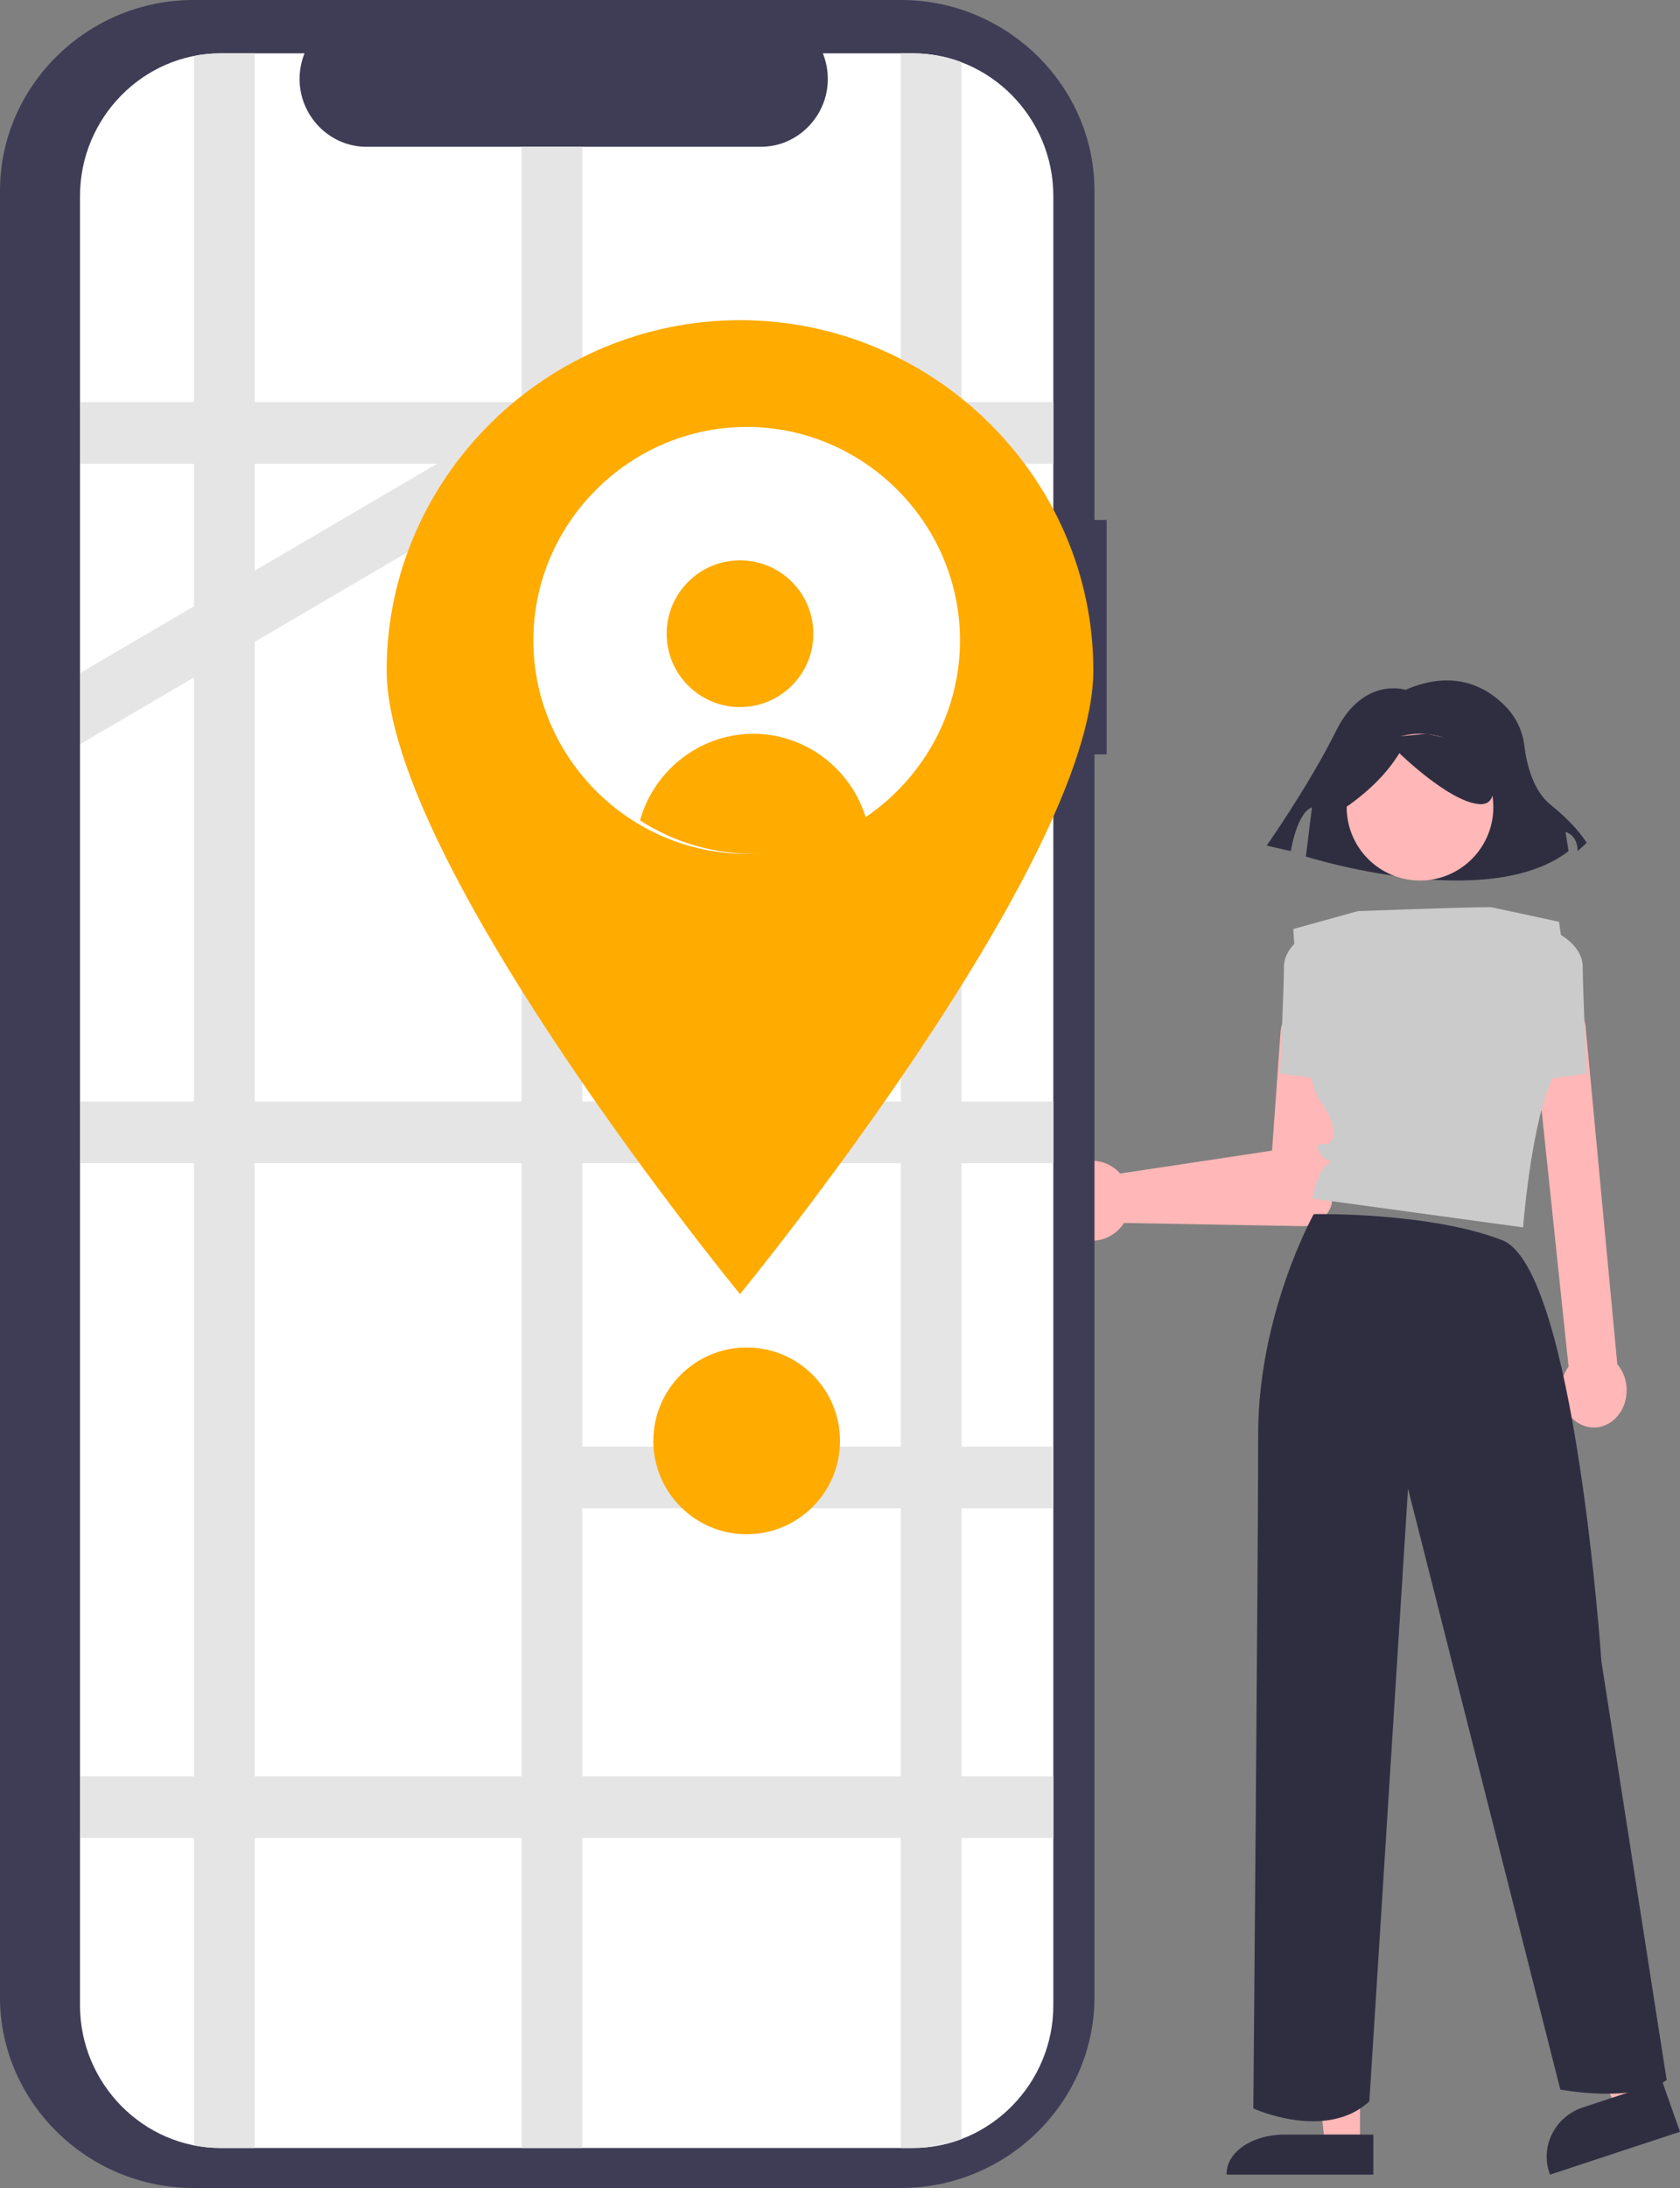 <?xml version="1.0" encoding="UTF-8"?>
<svg width="126px" height="164px" viewBox="0 0 126 164" version="1.1" xmlns="http://www.w3.org/2000/svg" xmlns:xlink="http://www.w3.org/1999/xlink">
    <rect x="0" y="0" width="126" height="164" fill="#808080" stroke="none"/>
    <title>Group 25</title>
    <g id="Page-1" stroke="none" stroke-width="1" fill="none" fill-rule="evenodd">
        <g id="Home-v1.2" transform="translate(-177, -1757)">
            <g id="services" transform="translate(-1127, 867)">
                <g id="service1-copy-4" transform="translate(1272, 842)">
                    <g id="Group-8" transform="translate(0, 33)">
                        <g id="Group-25" transform="translate(32, 15)">
                            <path d="M79.461,88.374 C79.994,87.52 80.912,87.003 81.894,87.003 C82.565,87.003 83.215,87.244 83.734,87.685 C83.833,87.77 83.927,87.863 84.014,87.962 L95.404,86.245 L96.038,77.382 C96.133,76.046 97.222,75 98.516,75 C99.879,75 101,76.161 101,77.571 C101,77.634 100.998,77.697 100.993,77.76 C100.992,77.776 100.991,77.792 100.99,77.808 L99.879,90.245 L99.874,90.273 C99.578,91.252 98.69,91.919 97.699,91.907 L84.302,91.667 C84.25,91.749 84.194,91.829 84.134,91.905 C83.584,92.598 82.761,93 81.894,93 C81.11,93 80.359,92.671 79.813,92.088 C79.755,92.027 79.701,91.964 79.649,91.898 C78.859,90.892 78.783,89.465 79.461,88.374 Z" id="Fill-3" fill="#FFB7B7"></path>
                            <polygon id="Fill-4" fill="#FFB7B7" points="102 160 99.289 160 98 148 102 148"></polygon>
                            <path d="M103,163 L92,163 L92,162.905 C92,161.312 93.933,160 96.281,160 L103,160 L103,163 Z" id="Fill-5" fill="#2F2E41"></path>
                            <polygon id="Fill-6" fill="#FFB7B7" points="125 157.944 121.776 159 116 147.559 120.759 146"></polygon>
                            <path d="M126,159.786 L116.254,163 L116.212,162.881 C115.503,160.869 116.631,158.649 118.712,157.963 L118.712,157.963 L124.664,156 L126,159.786 Z" id="Fill-7" fill="#2F2E41"></path>
                            <path d="M105.415,51.705 C105.415,51.705 102.245,50.681 100.208,54.779 C98.17,58.877 95,63.384 95,63.384 L96.811,63.794 C96.811,63.794 97.264,60.925 98.396,60.516 L97.943,64.203 C97.943,64.203 111.528,68.506 117.642,63.794 L117.415,62.36 C117.415,62.36 118.321,62.565 118.321,63.794 L119,63.179 C119,63.179 118.321,61.95 116.283,60.311 C114.946,59.235 114.486,57.188 114.328,55.908 C114.203,54.825 113.728,53.809 112.973,53.007 C111.619,51.587 109.151,50.078 105.415,51.705 Z" id="Fill-8" fill="#2F2E41"></path>
                            <path d="M106.5,55 C109.536,55 112,57.464 112,60.5 C112,63.536 109.536,66 106.5,66 C103.464,66 101,63.536 101,60.5 C101,57.464 103.464,55 106.5,55 Z" id="Fill-9" fill="#FFB7B7"></path>
                            <path d="M98.963,70.355 L98.074,70 C98.074,70 96.296,70.887 96.296,72.484 C96.296,74.081 96,80.468 96,80.468 L100,81 L98.963,70.355 Z" id="Fill-10" fill="#CBCBCB"></path>
                            <path d="M117.697,106.057 C116.895,105.037 116.871,103.487 117.641,102.436 L115.002,77.347 C115.001,77.31 115,77.273 115,77.236 C115,76.009 115.889,75 116.969,75 C118.01,75 118.881,75.937 118.936,77.117 C118.937,77.125 118.937,77.133 118.937,77.141 L121.297,102.257 C121.383,102.354 121.462,102.459 121.533,102.57 C121.837,103.047 122,103.619 122,104.207 C122,105.103 121.621,105.946 120.981,106.471 C120.954,106.493 120.927,106.515 120.899,106.536 C120.286,106.997 119.521,107.122 118.818,106.877 C118.385,106.728 117.996,106.444 117.697,106.057 Z" id="Fill-11" fill="#FFB7B7"></path>
                            <path d="M115,81 L119,80.468 C119,80.468 118.704,74.081 118.704,72.484 C118.704,70.887 116.926,70 116.926,70 L116.037,70.355 L115,81 Z" id="Fill-12" fill="#CBCBCB"></path>
                            <path d="M98.532,91.003 C98.532,91.003 94.363,98.46 94.363,107.503 C94.363,116.546 94,158.039 94,158.039 C94,158.039 99.439,160.521 102.702,157.507 L105.602,111.581 L117.023,156.62 C117.023,156.62 122.462,157.684 125,155.911 L120.105,124.526 C120.105,124.526 118.111,95.091 112.673,92.963 C107.234,90.835 98.532,91.003 98.532,91.003 Z" id="Fill-13" fill="#2F2E41"></path>
                            <path d="M100.206,61 C102.23,59.709 103.868,58.223 104.952,56.454 C104.952,56.454 108.665,60.091 110.935,60.273 C113.204,60.454 111.141,55.909 111.141,55.909 L107.015,55 L103.095,55.363 L100,57.182 L100.206,61 Z" id="Fill-14" fill="#2F2E41"></path>
                            <path d="M111.898,68.01 C111.898,68.01 112.068,67.918 101.847,68.292 L97.569,69.476 L97,69.633 C97,69.633 97.539,80.456 98.974,82.44 C100.41,84.424 100.051,85.506 99.692,85.687 C99.333,85.867 98.436,85.506 98.974,86.408 C99.513,87.31 100.231,86.769 99.513,87.31 C98.795,87.851 98.436,89.836 98.436,89.836 L114.231,92 C114.231,92 114.769,84.965 116.205,81.358 C117.641,77.75 118,76.307 118,76.307 L116.923,69.092 L111.898,68.01 Z" id="Fill-15" fill="#CBCBCB"></path>
                            <path d="M83,38.973 L82.085,38.973 L82.085,14.287 C82.085,6.45 75.539,0 67.584,0 L14.501,0 C6.546,0 0,6.45 0,14.287 L0,149.713 C0,157.551 6.546,164 14.501,164 L67.584,164 C75.539,164 82.085,157.551 82.085,149.713 L82.085,56.544 L83,56.544 L83,38.973 Z" id="Fill-16" fill="#3F3D56"></path>
                            <path d="M79,14.699 L79,150.301 C79,150.304 79,150.307 79,150.31 C79,156.171 74.251,160.995 68.478,161 L16.541,161 C10.763,161.004 6.004,156.181 6,150.316 L6,14.699 C6,14.697 6,14.694 6,14.692 C6,8.829 10.751,4.004 16.527,4 L22.839,4 C22.595,4.609 22.468,5.261 22.468,5.92 C22.468,8.708 24.729,11.002 27.476,11.002 C27.476,11.002 27.476,11.002 27.476,11.002 L57.078,11.002 C57.078,11.002 57.078,11.002 57.078,11.002 C59.825,11.002 62.086,8.708 62.086,5.92 C62.086,5.261 61.96,4.609 61.715,4 L68.459,4 C74.236,3.995 78.995,8.816 79,14.68 L79,14.699 Z" id="Fill-17" fill="#FFFFFF"></path>
                            <path d="M79,34.761 L79,30.142 L72.113,30.142 L72.113,4.661 C70.943,4.222 69.705,3.998 68.459,4 L67.562,4 L67.562,30.142 L43.672,30.142 L43.672,11.002 L39.121,11.002 L39.121,30.142 L19.099,30.142 L19.099,4 L16.541,4 C15.872,4 15.205,4.063 14.548,4.192 L14.548,30.142 L6,30.142 L6,34.761 L14.548,34.761 L14.548,45.445 L6,50.454 L6,55.788 L14.548,50.779 L14.548,82.566 L6,82.566 L6,87.185 L14.548,87.185 L14.548,133.142 L6,133.142 L6,137.76 L14.548,137.76 L14.548,160.808 C15.205,160.937 15.872,161 16.541,161 L19.099,161 L19.099,137.76 L39.121,137.76 L39.121,161 L43.672,161 L43.672,137.76 L67.562,137.76 L67.562,161 L68.459,161 C69.705,161.002 70.943,160.778 72.113,160.339 L72.113,137.76 L79,137.76 L79,133.142 L72.113,133.142 L72.113,113.05 L78.939,113.05 L78.939,108.431 L72.113,108.431 L72.113,87.185 L79,87.185 L79,82.566 L72.113,82.566 L72.113,54.391 L79,54.391 L79,49.772 L72.113,49.772 L72.113,34.761 L79,34.761 Z M32.78,34.761 L32.78,34.761 L19.099,42.779 L19.099,42.78 L19.099,34.761 L32.78,34.761 Z M19.099,48.112 L19.099,48.112 L39.121,36.378 L39.121,82.566 L19.099,82.566 L19.099,48.112 Z M19.099,133.142 L19.099,87.185 L39.121,87.185 L39.121,133.142 L19.099,133.142 Z M67.562,133.142 L43.672,133.142 L43.672,113.05 L67.562,113.05 L67.562,133.142 Z M67.562,108.431 L43.672,108.431 L43.672,87.185 L67.562,87.185 L67.562,108.431 Z M67.562,82.566 L43.672,82.566 L43.672,54.391 L67.562,54.391 L67.562,82.566 Z M67.562,49.772 L43.672,49.772 L43.672,34.761 L67.562,34.761 L67.562,49.772 Z" id="Fill-18" fill="#E5E5E5"></path>
                            <path d="M82,50.234 C82,64.723 55.5,97 55.5,97 C55.5,97 29,64.723 29,50.234 C29,35.843 40.963,24 55.5,24 C70.037,24 82,35.843 82,50.234 Z" id="Fill-19" fill="#FFAB00"></path>
                            <path d="M72,48 C72,56.777 64.777,64 56,64 C47.223,64 40,56.777 40,48 C40,39.223 47.223,32 56,32 C56.003,32 56.005,32 56.007,32 C64.778,32 71.996,39.215 72,47.985 L72,48 Z" id="Fill-20" fill="#FFFFFF"></path>
                            <path d="M55.5,42 C58.535,42 61,44.465 61,47.5 C61,50.536 58.535,53 55.5,53 C52.465,53 50,50.536 50,47.5 C50,44.465 52.465,42 55.5,42 Z" id="Fill-21" fill="#FFAB00"></path>
                            <path d="M65,61.498 C59.822,64.835 53.177,64.834 48,61.495 C49.082,57.662 52.565,55 56.5,55 C60.435,55 63.919,57.663 65,61.498 Z" id="Fill-22" fill="#FFAB00"></path>
                            <path d="M56,101 C59.863,101 63,104.137 63,108 C63,111.863 59.863,115 56,115 C52.137,115 49,111.863 49,108 C49,104.137 52.137,101 56,101 Z" id="Fill-23" fill="#FFAB00"></path>
                        </g>
                    </g>
                </g>
            </g>
        </g>
    </g>
</svg>